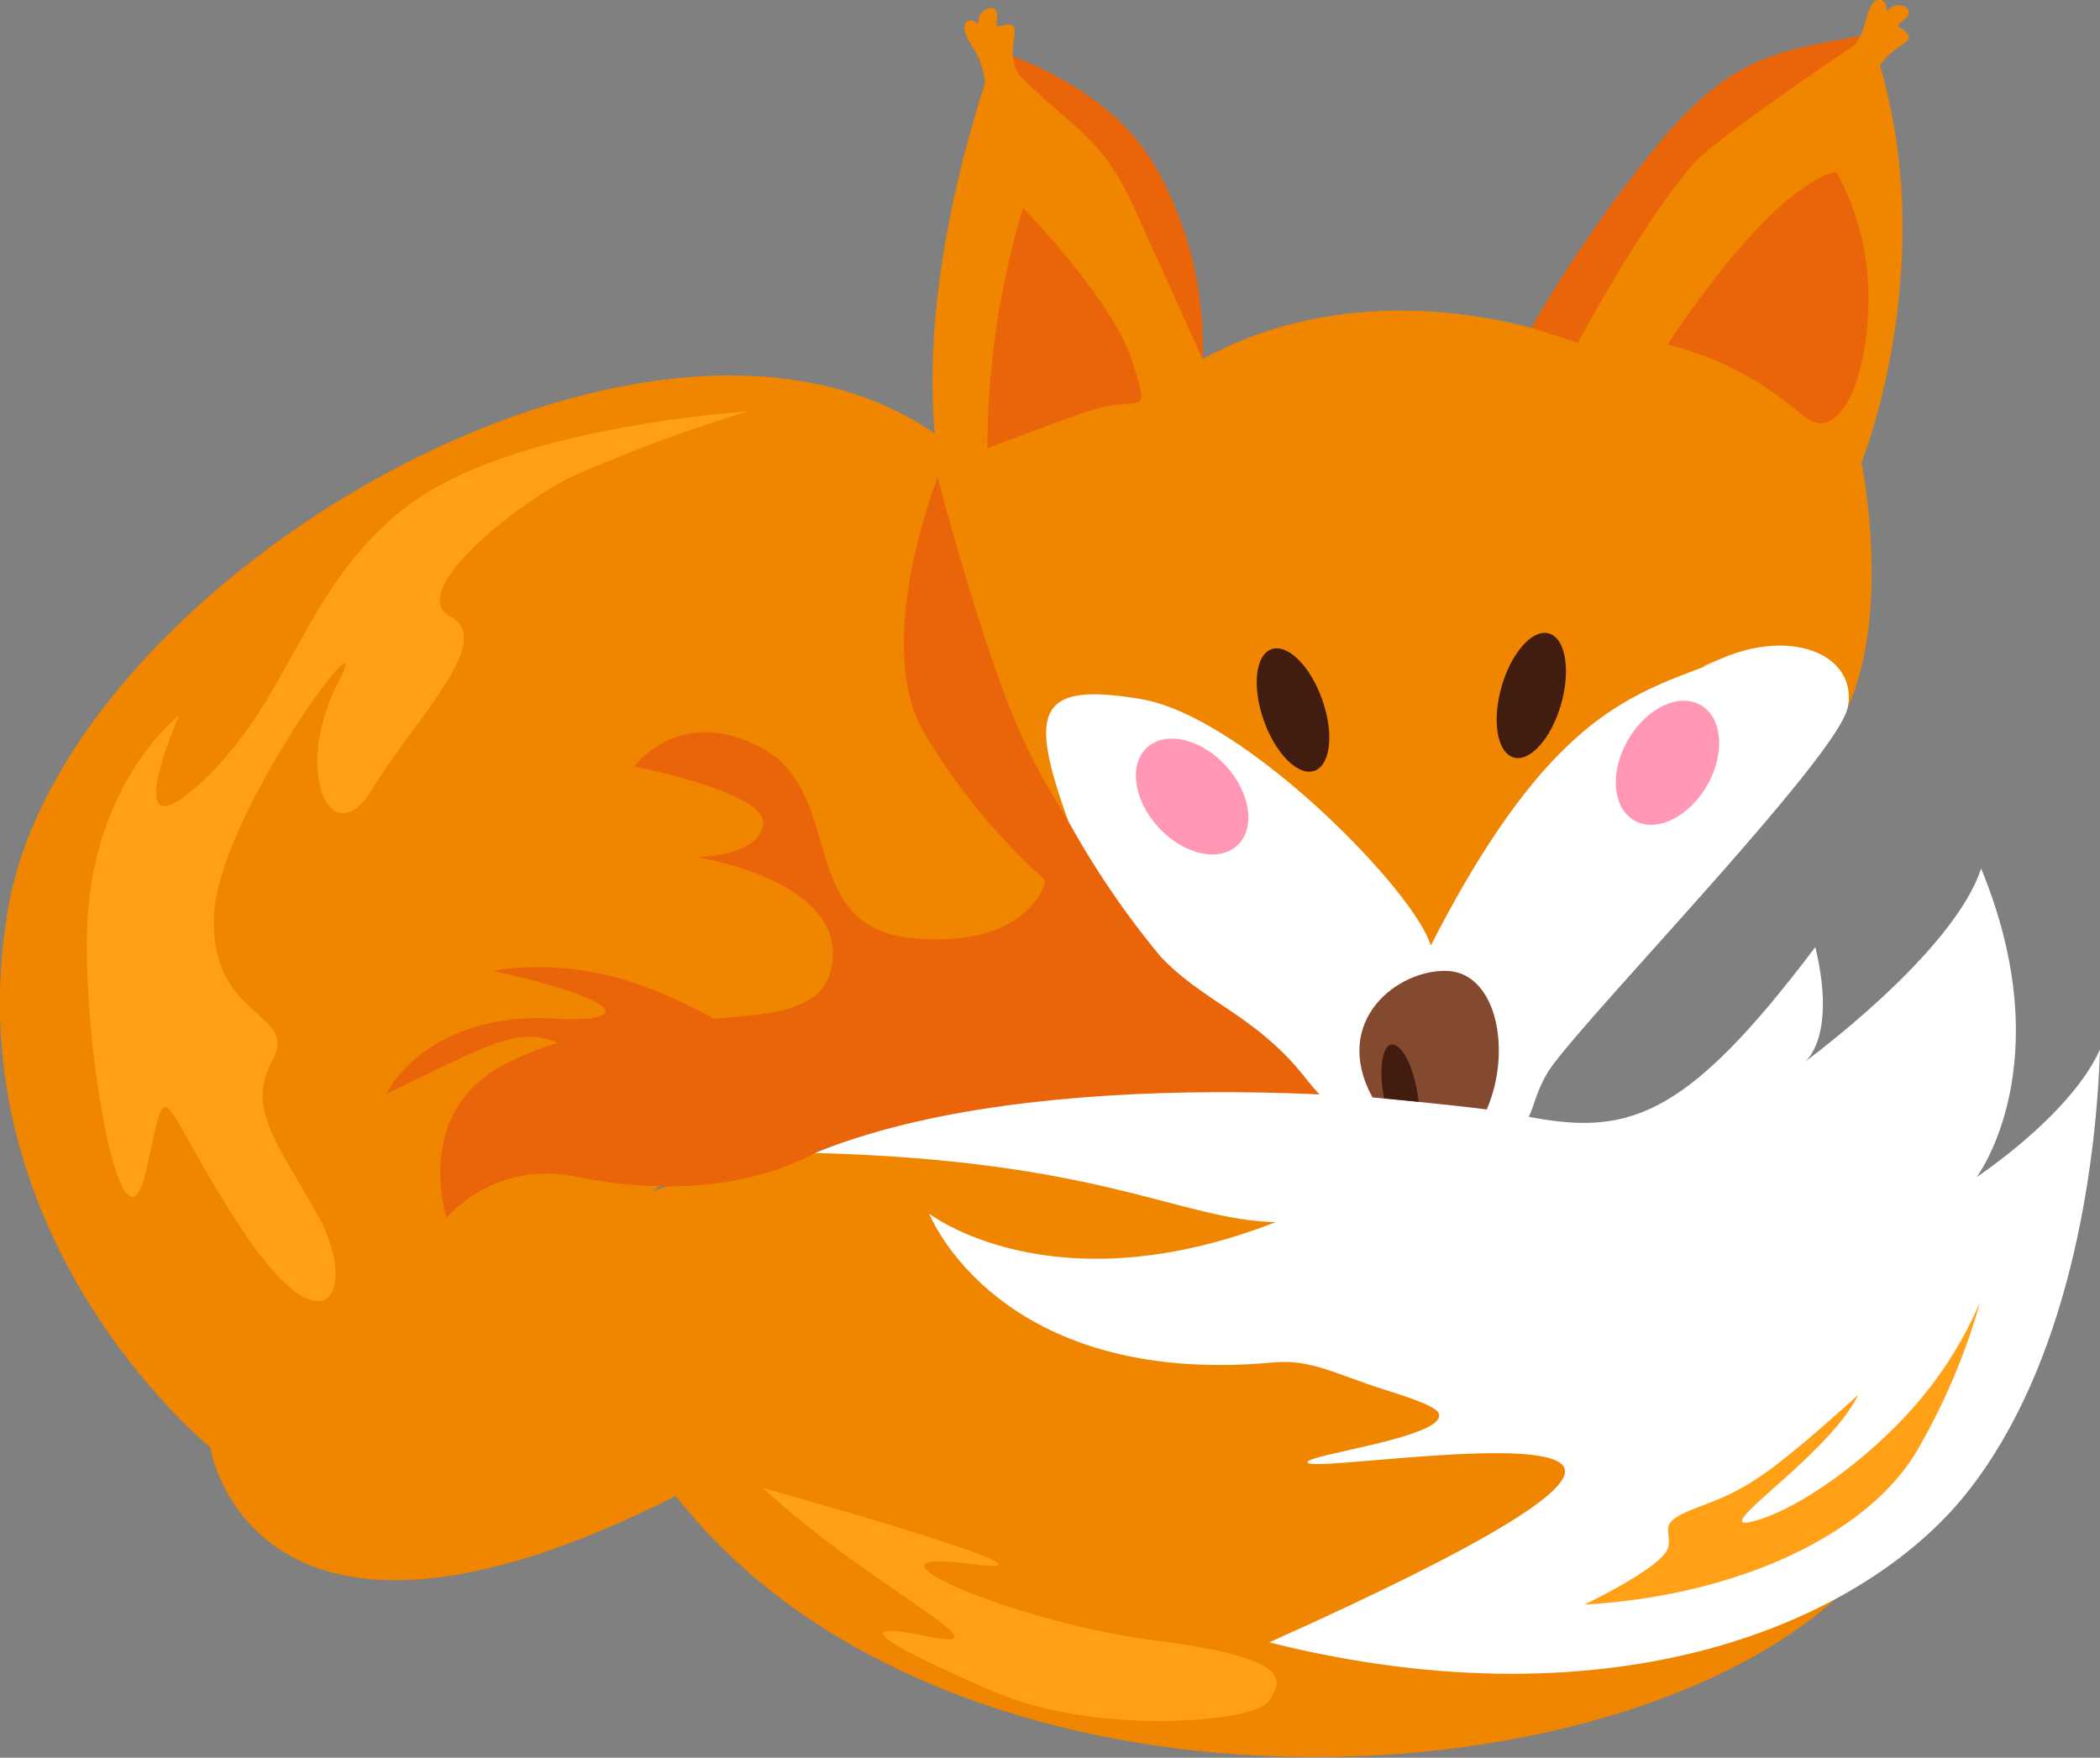<?xml version="1.0" encoding="UTF-8"?> <svg xmlns="http://www.w3.org/2000/svg" viewBox="0 0 129.31 108.24"><rect x="0" y="0" width="129.31" height="108.24" fill="#808080" stroke="none"/> <defs> <style>.cls-1{fill:#f08500;}.cls-2{fill:#ffa017;}.cls-3{fill:#ea650a;}.cls-4{fill:#fff;}.cls-5{fill:#ff97b5;}.cls-6{fill:#844a30;}.cls-7{fill:#421c0f;}</style> </defs> <g id="Layer_2" data-name="Layer 2"> <g id="Слой_1" data-name="Слой 1"> <path class="cls-1" d="M112.63,45.49c4.31-5.58,2-17,2-17s5.32-13.19.5-26.38c-12.68,2.28-18,19-18,19s-11.93-5.07-23.09,1c-2.28-15.22-12.68-19-12.68-19s-4.82,12.43-3.8,23.59C40.08,14.55,4.07,35.6.51,55.89S12.94,89.12,12.94,89.12s2.54,16.23,28.67,3c17.5,22.33,61.63,19.28,73.81,3.81S95.89,74.15,80.16,73.9s-23.08-6.59-40.08-.51C59.36,61.73,64.94,58.68,77.37,60S112.63,45.49,112.63,45.49Z"></path> <path class="cls-2" d="M47,91.64c6.42,6,15.55,10.27,10.13,9.13s-2.19.72,4.14,3.43,16,1.85,16.84.57S79.81,102.14,71,101,51.84,95.25,59.69,96.3,47,91.64,47,91.64Z"></path> <path class="cls-2" d="M5.39,56.68C5,64.21,7.54,78.54,9,72.08s.5-4.63,5.8,3.48,7.28,3.81,4.8-.66-4.47-6.63-2.82-9.61S13,62.81,13.17,56.51s10.43-19.87,7.62-14.4-.33,10.6,2.15,6.46,7.62-9.11,4.8-10.6,4.14-7,7.46-8.62a102.79,102.79,0,0,1,10.76-4S31.83,26.21,25.31,31,18,42.93,12.51,48.07s-1.49-4-1.49-4S5.86,48,5.39,56.68Z"></path> <path class="cls-3" d="M31.31,65.42c9.26-4.54,19.06-.74,19.92-6s-8.36-6.64-8.36-6.64,3.82,0,4.12-2-7.93-3.57-7.93-3.57,2.83-3.93,7.93-1.1,2,11.06,9.28,11.67,8.11-3.56,8.11-3.56a38.88,38.88,0,0,1-7.5-9.14c-3.19-5.49.86-15.69.86-15.69s2.61,10.12,5.06,15.69,7.86,13,11.91,14.65,7.14,7.68,7.14,7.68S54.8,68.54,50.19,71,40,73.41,35.25,72.42A8.32,8.32,0,0,0,27.5,75S25.29,68.37,31.31,65.42Z"></path> <path class="cls-3" d="M102.68,21.22c7-10.51,10.4-10.63,10.4-10.63a16,16,0,0,1,1.85,5.72c.51,4.14-.58,9.35-2.61,9.73-.87.16-1.38-.66-3.19-1.91A19.5,19.5,0,0,0,102.68,21.22Z"></path> <path class="cls-3" d="M60.8,27.62A51.36,51.36,0,0,1,63,12.81s5.43,5.52,6.69,9.37.59,2-2.85,3.2S60.8,27.62,60.8,27.62Z"></path> <path class="cls-4" d="M65.79,50.58c-2.51-6.89-1.88-8.6,4.47-7.53S87.12,54.86,88.1,58.23c7.17-14,12.18-15.39,17.2-17.31s-3.52,1.38.85-.43,8.23-.07,7.63,3.06-17,19.94-18.51,22.54-.32,3.73-4.48,4-7.25.32-10.34-3.63-6.29-4.69-9-7.57A53.76,53.76,0,0,1,65.79,50.58Z"></path> <path class="cls-4" d="M78.15,101.14c21.46,5.36,36.64-1.31,42.92-9.16s8-19.89,8.24-27.35c-1.83,4.06-7.59,7.85-7.59,7.85s5.24-6.93.27-19c-1.7,5.23-10.86,11.91-10.86,11.91s2-1.44.65-7.07C103.67,69.08,100.14,70,93.72,68.69S63.83,65.41,50.19,71c17.76.47,22.47,4.13,28.36,4.26-13.74,5.36-21.33-.52-21.33-.52s4.19,10.73,21.2,9.16c2.33-.22,3.86.75,6.94,1.71,2.84.88,3.26,1.25,3.26,1.56,0,1.39-8.17,2.41-8.11,2.88.08.63,15.12-1.84,15.83.39C96.75,91.69,92.49,94.71,78.15,101.14Z"></path> <ellipse class="cls-5" cx="73.4" cy="49.05" rx="2.81" ry="4.1" transform="translate(-13.8 62.78) rotate(-42.7)"></ellipse> <ellipse class="cls-5" cx="102.68" cy="46.97" rx="4.1" ry="2.81" transform="translate(10.66 112.41) rotate(-60)"></ellipse> <path class="cls-6" d="M84.51,67.58c-2.58-4.76,1.62-7.92,4.62-7.79s4,4.86,2.42,8.53C88.41,67.93,84.51,67.58,84.51,67.58Z"></path> <ellipse class="cls-7" cx="79.62" cy="43.73" rx="1.91" ry="3.97" transform="translate(-10.02 29) rotate(-19.45)"></ellipse> <ellipse class="cls-7" cx="94.29" cy="42.83" rx="3.97" ry="1.91" transform="translate(27.38 121.87) rotate(-74.18)"></ellipse> <path class="cls-3" d="M61.39,3.13c4.14,4.75,6.14,4.59,8.45,9.68s4.23,9.35,4.23,9.35a23.85,23.85,0,0,0-1-7.5c-1.15-3.31-2.36-5.93-5.34-8.24A21.33,21.33,0,0,0,61.39,3.13Z"></path> <path class="cls-3" d="M115.16,2.12c-5.86,1-8.29,1.39-12.48,6.06a85.3,85.3,0,0,0-8.39,12l2.87.93s4.07-7.64,7.23-11.14C105.88,8.34,115.16,2.12,115.16,2.12Z"></path> <path class="cls-2" d="M97.56,98.81c9.75-.56,17.71-4.52,20.58-9.65a39,39,0,0,0,3.79-9,23.91,23.91,0,0,1-3.79,6.14c-2.66,3.16-7.14,6.59-10.17,7.38s4.61-4,6.45-7.78c-5.55,5-6.87,5.8-9.69,6.85s-1.79,1.32-2,2.51S97.56,98.81,97.56,98.81Z"></path> <path class="cls-3" d="M43.93,62.72c-3.08-1.69-7.74-3.89-13.59-2.94C39,61.73,38.77,63,34,62.72s-8.58,1.68-10.24,4.66c8-3.87,8.55-4.46,12.32-2.28S43.93,62.72,43.93,62.72Z"></path> <path class="cls-1" d="M60.66,5.23c-.18-1.89-.85-2.22-1.18-3.11s.33-1,.62-.74,0-.24.38-.63,1-.43.91.39.1.33.82.38-.34,1.68.5,3,2.71,2.37.93,2A8.28,8.28,0,0,1,60.66,5.23Z"></path> <path class="cls-1" d="M113.67,3.47c1.28-1.41,1.07-2.13,1.49-3s1-.42,1,0,.21-.13.72-.15,1,.45.33.93-.18.3.27.86S116,3,115.56,4.52s.09,3.6-.83,2A8.25,8.25,0,0,1,113.67,3.47Z"></path> <path class="cls-7" d="M85.23,67.64c-.43-2.08,0-4,.94-3.1s1.19,3.31,1.19,3.31Z"></path> </g> </g> </svg> 